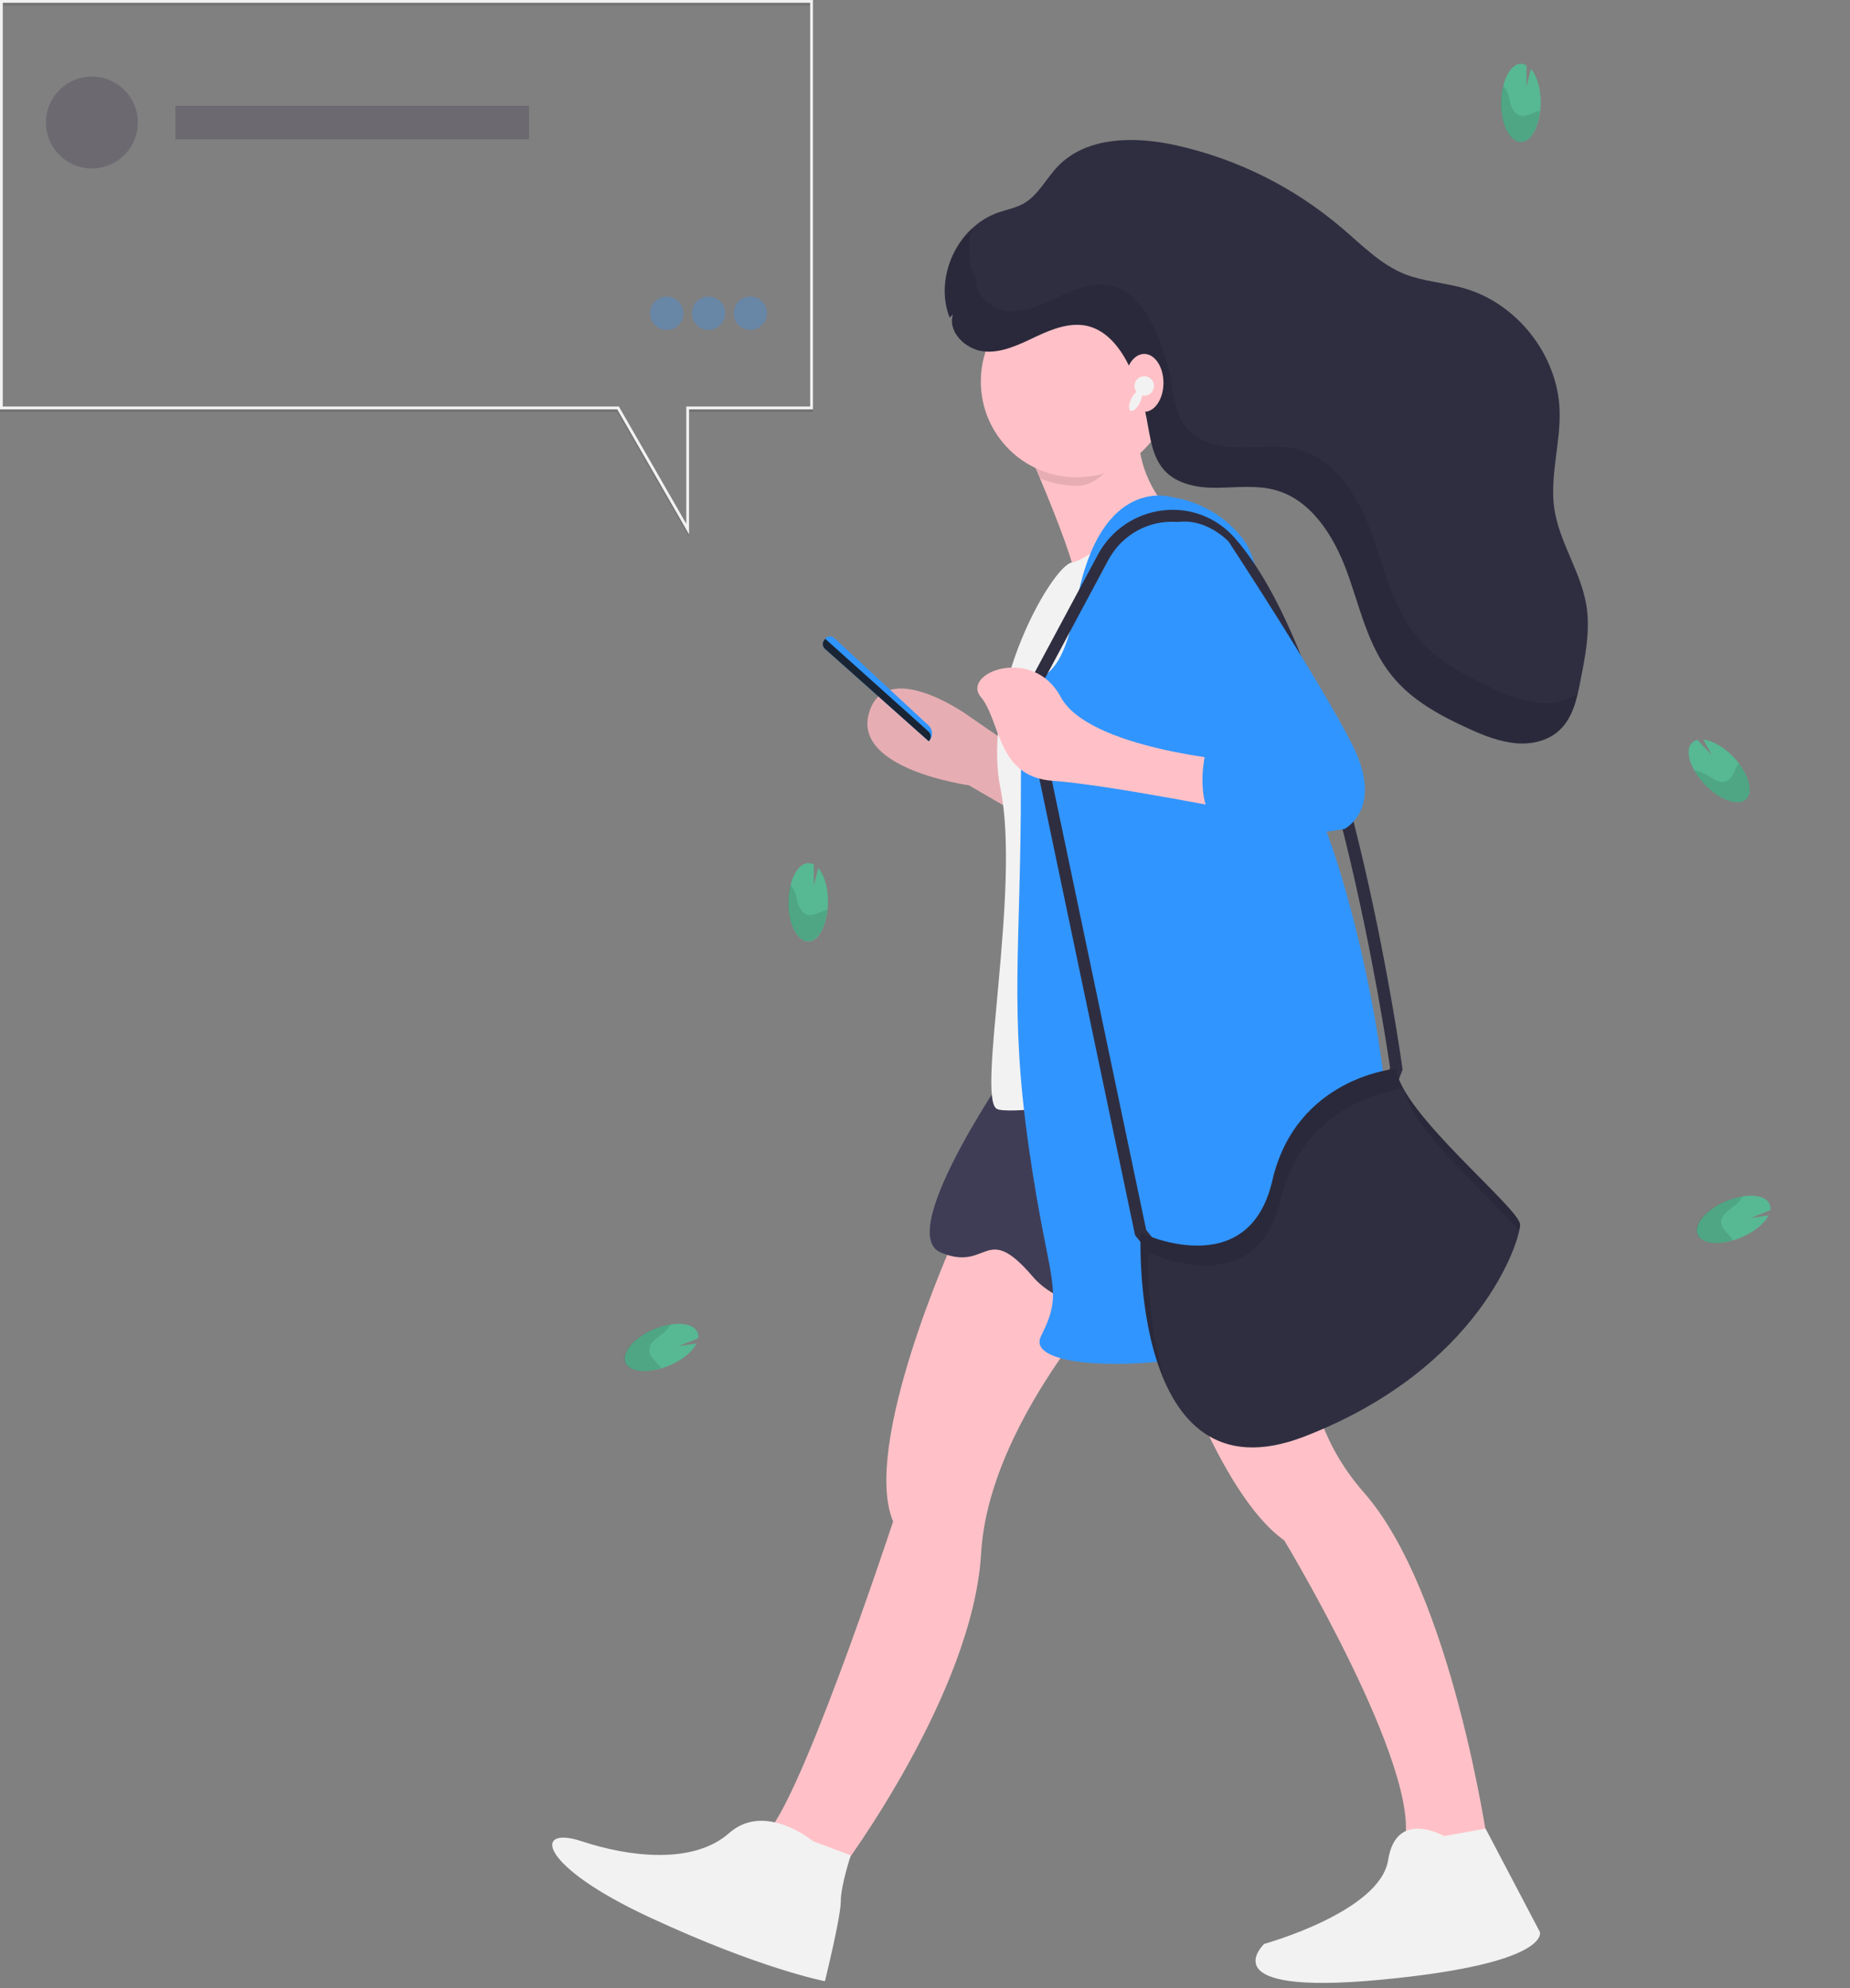 <?xml version="1.0" encoding="utf-8"?>
<!-- Generator: Adobe Illustrator 24.1.1, SVG Export Plug-In . SVG Version: 6.00 Build 0)  -->
<svg version="1.1" id="a955b1b5-7189-4d9c-b072-7fc1ece21ff7"
	 xmlns="http://www.w3.org/2000/svg" xmlns:xlink="http://www.w3.org/1999/xlink" x="0px" y="0px" viewBox="0 0 664.5 714"
	 style="enable-background:new 0 0 664.5 714;" xml:space="preserve">
<rect x="0" y="0" width="664.5" height="714" fill="#808080" stroke="none"/>
<style type="text/css">
	.st0{fill:#57B894;}
	.st1{opacity:0.1;enable-background:new    ;}
	.st2{fill:#FFC1C7;}
	.st3{fill:#F2F2F2;}
	.st4{fill:#3F3D56;}
	.st5{fill:#3195FF;}
	.st6{fill:#2F2E41;}
	.st7{fill:#192534;}
	.st8{opacity:0.3;fill:#3C354C;enable-background:new    ;}
	.st9{opacity:0.3;fill:#3195FF;enable-background:new    ;}
</style>
<path class="st0" d="M297.4,323.2c-0.1-5-1.5-9.2-3.5-11.5l-1.6,6.3v-7.5c-0.7-0.4-1.5-0.6-2.3-0.5c-3.9,0.4-6.9,6.9-6.8,14.7
	s3.5,13.7,7.4,13.4S297.5,331,297.4,323.2z"/>
<path class="st1" d="M296.4,327c-1.6,0.4-3.2,1.4-4.9,1.6s-3.4-0.6-4.5-3.1c-0.6-1.4-0.8-3.1-1.3-4.6c-0.4-1.2-1-2.3-1.8-3.3
	c-0.6,2.3-0.8,4.6-0.8,7c0.2,7.7,3.5,13.7,7.4,13.4c3.3-0.3,5.9-5,6.6-11.1C297,326.9,296.7,326.9,296.4,327z"/>
<path class="st0" d="M622.3,271.5c-3.5-3.5-7.4-5.6-10.5-5.9l3.1,5.6l-5.2-5.5c-0.8,0.2-1.5,0.6-2.1,1.2c-2.6,3-0.3,9.8,5.2,15.3
	s12,7.5,14.6,4.6S627.7,277,622.3,271.5z"/>
<path class="st1" d="M624.1,274.9c-0.9,1.4-1.4,3.2-2.5,4.5s-2.9,2-5.4,0.8c-1.3-0.6-2.7-1.7-4.1-2.4c-1.1-0.6-2.3-1-3.6-1.2
	c1.2,2.1,2.6,3.9,4.3,5.6c5.5,5.5,12,7.5,14.6,4.6c2.2-2.5,0.9-7.7-2.8-12.5C624.4,274.5,624.3,274.7,624.1,274.9z"/>
<path class="st2" d="M365.2,292L348,282c0,0-41.6-5.7-35.9-25.8s34.5,0,34.5,0l18.6,12.8V292z"/>
<path class="st1" d="M365.2,292L348,282c0,0-41.6-5.7-35.9-25.8s34.5,0,34.5,0l18.6,12.8V292z"/>
<path class="st2" d="M428.3,190.1c0,0-41.6,30.1-41.6,20.1c0-6-7.3-24.5-13.1-38.3c-3.8-9.1-7-16.2-7-16.2l43-11.5
	c-1.3,7-1.2,14.1,0.5,21C412.7,175.6,419.2,184.5,428.3,190.1z"/>
<path class="st2" d="M342.3,445.9c0,0-33,73.2-21.5,100.5c0,0-35.9,109.1-47.3,113.4s28.7,11.5,28.7,11.5s47.3-63.1,50.2-113.4
	S406.8,456,406.8,456L342.3,445.9z"/>
<path class="st2" d="M418.3,475.7c0,0,18.7,60.3,43,77.5c0,0,50.2,83.2,43,109.1c0,0,28.7,4.3,30.1,0c0,0-12.9-90.4-44.5-126.3
	s-17.1-79-17.1-79L418.3,475.7z"/>
<path class="st3" d="M292,661.2c0,0-17.2-14.3-30.1-2.9s-35.9,8.6-53.1,2.9s-15.8,8.6,24.4,27.3s63.1,23,63.1,23s5.7-23,5.7-28.7
	s3.6-16.5,3.6-16.5L292,661.2z"/>
<path class="st3" d="M518.7,659.4c0,0-17.2-10-20.1,8.6s-44.5,30.1-44.5,30.1S434,716.8,495.7,711s57.4-17.2,57.4-17.2l-19.5-37.1
	L518.7,659.4z"/>
<path class="st4" d="M365.2,379.5c0,0-44.5,63.1-27.3,70.3s15.8-11.5,33,8.6s61.7,10,67.5,5.7s20.1-23,31.6-21.5
	s-18.7-73.2-18.7-73.2L365.2,379.5z"/>
<path class="st1" d="M406.3,159c-6.1,5.7-10.5,15.5-19.5,15.5c-4.5,0-8.9-0.9-13.1-2.6c-3.8-9.1-7-16.2-7-16.2l43-11.5
	C408.3,152.4,404.8,153.2,406.3,159z"/>
<circle class="st2" cx="386.7" cy="137" r="34.4"/>
<path class="st3" d="M406.8,185.8c0,0-14.9,15.1-21.8,16.2s-32.8,45.5-25.6,81.4s-8.6,110.5-1.4,114.8s122-15.8,122-15.8
	L406.8,185.8z"/>
<path class="st5" d="M421.2,178.6c0,0-25.8-8.6-34.4,37.3s-20.1,7.2-20.1,66s-4.3,80.4,2.9,130.6s12.9,50.2,4.3,67.4
	s91.8,12.9,116.2-20.1s-7.2-156.4-20.1-175.1s-12.9-76-23-90.4C440.9,185.9,431.5,180.2,421.2,178.6z"/>
<path class="st6" d="M420.4,459.5l-12.7-15.9L367.1,250l27.3-50.9c4.7-8.7,13.3-14.6,23.2-15.8c9.8-1.2,19.5,2.5,26,10
	c39.5,44.9,59.3,184.3,60.1,190.2l0.1,0.6l-4,10.4l-21,47.1L420.4,459.5z M411.7,441.7l10.2,12.8l53.6-16.5l20.2-45.2l3.6-9.3
	c-1.4-9.8-21.6-144.8-59-187.4c-9.5-10.7-25.8-11.7-36.5-2.2c-2.3,2-4.2,4.5-5.7,7.2l-26.5,49.5L411.7,441.7z"/>
<path class="st5" d="M333.6,266.2L333.6,266.2L296.3,233c-0.8-0.7-1-2-0.4-2.9l0.5-0.7l0,0c0.6-0.9,1.8-1.2,2.8-0.6
	c0.1,0.1,0.2,0.2,0.3,0.2l34,31.5c1.6,1.4,1.7,3.9,0.3,5.5C333.7,266.1,333.7,266.1,333.6,266.2z"/>
<path class="st7" d="M333.6,266.2L333.6,266.2L296.3,233c-0.8-0.7-1-2-0.4-2.9l0.5-0.7l37.1,33.3c1,0.9,1.1,2.4,0.2,3.4
	C333.7,266.1,333.6,266.1,333.6,266.2z"/>
<path class="st2" d="M444.1,273.3c0,0-53.1-4.3-63.1-23s-35.9-8.6-28.7,0s5.7,28.7,25.8,30.1s70.3,11.5,70.3,11.5L444.1,273.3z"/>
<path class="st6" d="M501.5,383.8c0,0-35.9,2.9-44.5,40.2s-47.3,18.7-47.3,18.7s-4.3,97.6,58.8,73.2s77.5-70.3,77.5-76.1
	S503,399.6,501.5,383.8z"/>
<path class="st1" d="M412.5,449.8c0,0,38.7,18.7,47.4-18.6c8.2-35.5,41.1-39.8,44.2-40.2c-1.3-2.2-2.2-4.6-2.6-7.2
	c0,0-35.9,2.9-44.5,40.2s-47.3,18.7-47.3,18.7s-1.4,31.8,9.2,54.6C411.4,475.6,412.5,449.8,412.5,449.8z"/>
<path class="st1" d="M545.7,442c0.2-0.7,0.3-1.4,0.3-2.2c0-4.9-31.5-30.8-41.5-48.1C506.6,405.1,535.9,430.5,545.7,442z"/>
<path class="st6" d="M342.3,112.9c-2,6.3,4.5,12.6,11,13.3s12.9-2.5,18.8-5.3s12.7-5.4,19-3.7c7,1.9,11.7,8.4,14.8,14.9
	c2.7,5.7,4.7,11.7,5.9,17.9c1.3,6.6,1.9,13.9,6.4,18.9s12.1,6.4,19,6.3s13.9-1,20.5,0.7c13.2,3.4,21.4,16.6,26.1,29.4
	s7.5,26.7,16.1,37.3c7.1,8.9,17.5,14.5,27.9,19.2c5.2,2.4,10.7,4.5,16.4,5.1s11.9-0.8,16-4.7c4.7-4.4,6.2-11.1,7.4-17.3
	c1.8-9.1,3.7-18.4,2.2-27.6c-2-12-9.7-22.5-11.5-34.6c-1.7-11.7,2.3-23.6,1.9-35.4c-0.7-19.8-15.3-38.4-34.4-43.8
	c-7-2-14.3-2.4-21.1-5C495.9,95,489.2,88,482,81.9c-17.1-14.6-37.5-24.8-59.5-29.7c-14.7-3.3-32.2-3.3-42.6,7.6
	c-4.2,4.4-7,10.4-12.4,13.4c-2.8,1.5-6,2.1-8.9,3.1c-14.7,5.1-23.2,23.4-17.5,37.8"/>
<path class="st1" d="M552.8,252.4c-5.7-0.5-11.2-2.7-16.4-5.1c-10.4-4.7-20.8-10.3-27.9-19.2c-8.5-10.6-11.4-24.5-16.1-37.3
	s-12.9-25.9-26.1-29.4c-6.7-1.7-13.7-0.7-20.5-0.7s-14.3-1.2-19-6.3s-5.1-12.3-6.4-18.9c-1.2-6.2-3.2-12.2-5.9-17.9
	c-3.1-6.5-7.8-13-14.8-14.9c-6.4-1.7-13.1,0.9-19,3.7s-12.3,5.9-18.8,5.3s-13-7-11-13.3l-1,1c-2.2-5.7-2.4-11.9-0.7-17.7
	c-8.5,7.9-12.3,21.1-7.9,32l1-1c-2,6.3,4.5,12.6,11,13.3s12.9-2.5,18.8-5.3s12.7-5.4,19-3.7c7,1.9,11.7,8.4,14.8,14.9
	c2.7,5.7,4.7,11.7,5.9,17.9c1.3,6.6,1.9,13.9,6.4,18.9s12.1,6.4,19,6.3s13.9-1,20.5,0.7c13.2,3.4,21.4,16.6,26.1,29.4
	s7.5,26.7,16.1,37.3c7.1,8.9,17.5,14.5,27.9,19.2c5.2,2.4,10.7,4.5,16.4,5.1s11.9-0.8,16-4.7c3.5-3.3,5.2-7.9,6.4-12.7
	C562.5,251.8,557.6,252.9,552.8,252.4z"/>
<path class="st5" d="M406.8,198.7c0,0-4.3,31.6,11.5,38.8s27.3,31.5,27.3,31.5l-12.9,2.9c0,0-4.3,20.1,7.2,25.8s43,0,43,0
	s14.4-7.2,2.9-30.1s-44.5-73.1-44.5-73.1S424,175.8,406.8,198.7z"/>
<ellipse class="st2" cx="411" cy="137.5" rx="6.9" ry="10.4"/>
<circle class="st3" cx="411" cy="138.6" r="3.5"/>
<ellipse transform="matrix(0.449 -0.893 0.893 0.449 96.248 443.774)" class="st3" cx="408.1" cy="143.8" rx="4" ry="1.7"/>
<path class="st0" d="M553.4,36.2c-0.1-4.9-1.5-9.2-3.5-11.5l-1.6,6.3v-7.5c-0.7-0.4-1.5-0.6-2.3-0.6c-3.9,0.4-6.9,6.9-6.8,14.7
	s3.5,13.7,7.4,13.4S553.5,44,553.4,36.2z"/>
<path class="st1" d="M552.4,40c-1.6,0.4-3.2,1.4-4.9,1.6s-3.4-0.6-4.5-3.1c-0.6-1.4-0.8-3.1-1.3-4.6c-0.4-1.2-1-2.3-1.8-3.3
	c-0.6,2.3-0.8,4.6-0.8,7c0.2,7.7,3.5,13.7,7.4,13.4c3.3-0.3,5.9-5,6.6-11.1C553,39.9,552.7,39.9,552.4,40z"/>
<path class="st0" d="M625.9,444.2c4.5-2,7.9-4.9,9.3-7.7l-6.3,0.9l7-2.8c0.1-0.8,0-1.6-0.4-2.4c-1.8-3.5-9.1-3.7-16.1-0.6
	s-11.3,8.5-9.5,12S618.8,447.3,625.9,444.2z"/>
<path class="st1" d="M622,444.7c-1-1.4-2.5-2.5-3.3-3.9s-0.8-3.4,1.2-5.3c1-1,2.5-2,3.7-3c1-0.8,1.8-1.8,2.4-2.9
	c-2.3,0.4-4.6,1-6.8,2c-7.1,3.1-11.3,8.5-9.5,12c1.5,2.9,6.9,3.6,12.7,1.8C622.3,445.2,622.2,445,622,444.7z"/>
<path class="st0" d="M240.9,490.2c4.5-2,7.9-4.9,9.3-7.7l-6.4,0.9l7-2.8c0.1-0.8,0-1.6-0.4-2.4c-1.8-3.5-9.1-3.7-16.1-0.6
	s-11.3,8.5-9.5,12S233.8,493.3,240.9,490.2z"/>
<path class="st1" d="M237,490.7c-1-1.4-2.5-2.5-3.3-3.9s-0.8-3.4,1.1-5.3c1-1,2.5-2,3.7-3c1-0.8,1.8-1.8,2.4-2.9
	c-2.3,0.4-4.6,1-6.8,2c-7.1,3.1-11.3,8.5-9.5,12c1.5,2.9,6.9,3.6,12.7,1.8C237.3,491.2,237.2,491,237,490.7z"/>
<rect x="63" y="38" class="st8" width="127" height="12"/>
<path class="st1" d="M247.5,192.9L221.7,148H0V1h292v147h-44.5V192.9z M1,147h221.3l24.2,42.1V147H291V2H1V147z"/>
<path class="st3" d="M247.5,191.9L221.7,147H0V0h292v147h-44.5V191.9z M1,146h221.3l24.2,42.1V146H291V1H1V146z"/>
<circle class="st8" cx="33" cy="44" r="16.5"/>
<circle class="st9" cx="239.5" cy="112.5" r="6"/>
<circle class="st9" cx="254.5" cy="112.5" r="6"/>
<circle class="st9" cx="269.5" cy="112.5" r="6"/>
</svg>
